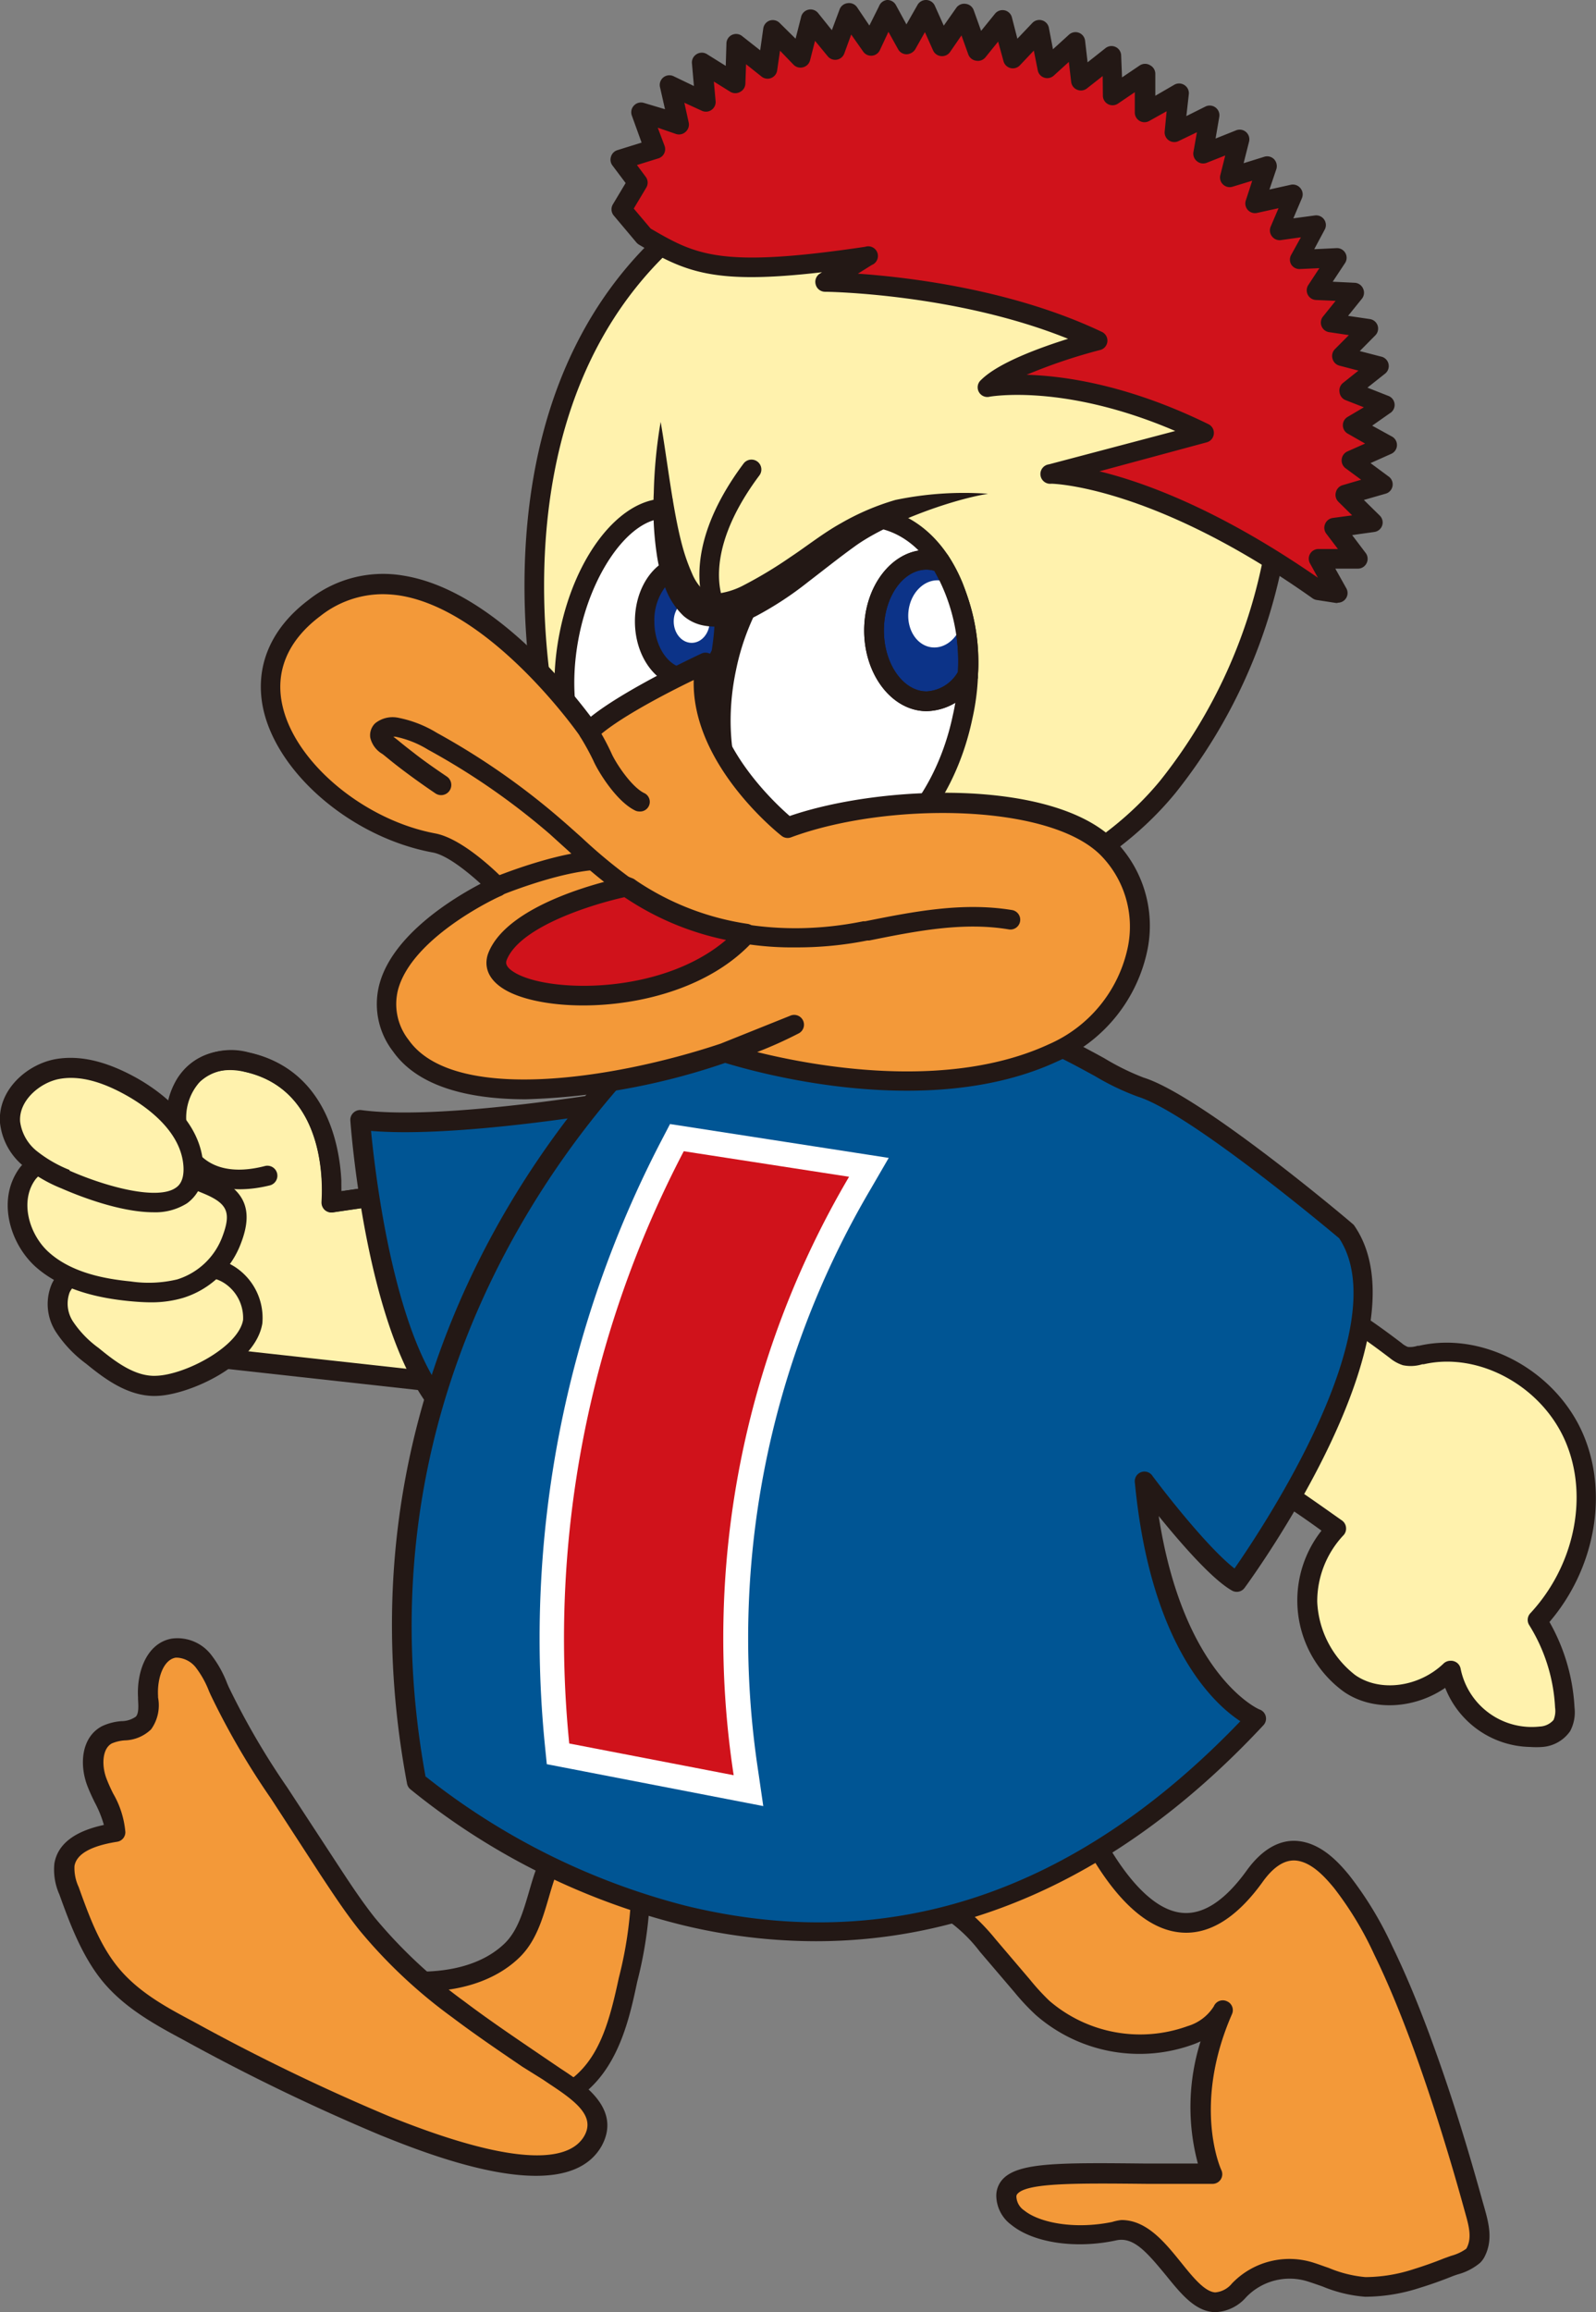 <svg xmlns="http://www.w3.org/2000/svg" viewBox="0 0 165 239" width="165" height="239"><rect x="0" y="0" width="165" height="239" fill="#808080" stroke="none"/><defs><style>.cls-1{fill:#f39939;}.cls-2{fill:#231815;}.cls-3{fill:#fff2ad;}.cls-4{fill:#005594;}.cls-5{fill:#fff;}.cls-6{fill:#0c3388;}.cls-7{fill:#d0121b;}</style></defs><g id="レイヤー_2" data-name="レイヤー 2"><g id="レイヤー_1-2" data-name="レイヤー 1"><path class="cls-1" d="M110.49,184.51s8.5,24.33,19.23,9.41c1-1.45,2.57-2.85,4.48-2.6s3.37,1.79,4.5,3.18a36.41,36.41,0,0,1,4.3,7.1c1.45,3,2.7,6.06,3.85,9.17s2.2,6.24,3.18,9.4c.81,2.58,1.56,5.17,2.28,7.77.42,1.55,1,3.22.29,4.76a1.6,1.6,0,0,1-.32.49,8.19,8.19,0,0,1-2.63,1.2c-1,.42-2.1.8-3.18,1.13a17.31,17.31,0,0,1-5.33.88c-2-.06-3.77-1-5.61-1.52a7.22,7.22,0,0,0-7.45,1.88c-5.07,5.07-7.35-7.37-12.92-6.17S104,230,104,227s7-2.29,21.27-2.29c0,0-3.28-6.87,1.09-16.92a5.86,5.86,0,0,1-3.29,2.59,15.37,15.37,0,0,1-15.32-2.81,21.86,21.86,0,0,1-2.13-2.28l-3.57-4.18a22,22,0,0,0-2.45-2.57,22.51,22.51,0,0,0-2.82-1.91c-1-.59-8.9-4.51-8.6-5.61.18-.63,3.44-1.14,4-1.31l12.54-3.57Z"/><path class="cls-2" d="M125.7,239h-.18c-2-.11-3.45-1.92-5-3.83-2-2.42-3.36-4-5.16-3.58-4.17.89-8.5.25-10.79-1.6a3.8,3.8,0,0,1-1.57-3,2.51,2.51,0,0,1,.74-1.81c1.68-1.67,6-1.63,14.73-1.54,1.64,0,3.43,0,5.37,0a22.55,22.55,0,0,1,.28-12.63c-.24.11-.47.21-.66.28a16.28,16.28,0,0,1-16.37-3,23.66,23.66,0,0,1-2.23-2.38l-3.56-4.17a15.3,15.3,0,0,0-5-4.27c-.18-.11-.59-.33-1.14-.62-7.16-3.82-8.26-4.88-7.91-6.14.26-.94,1.42-1.33,4.1-1.88l.61-.14,18.27-5.21a1,1,0,0,1,1.24.65C112.68,187.69,117,197,122,197.7c2.26.33,4.59-1.15,6.91-4.38,1.61-2.22,3.49-3.26,5.44-3,2.25.3,3.94,2.05,5.16,3.55a37,37,0,0,1,4.42,7.29c1.31,2.69,2.55,5.63,3.9,9.27,1.08,2.93,2.13,6,3.2,9.45.79,2.54,1.55,5.16,2.28,7.8l.13.45c.43,1.54.93,3.28.11,5a2.5,2.5,0,0,1-.54.78,6,6,0,0,1-2.31,1.19c-.23.08-.45.15-.64.23-1.1.44-2.2.83-3.28,1.16a18.38,18.38,0,0,1-5.66.92,14.33,14.33,0,0,1-4.41-1.07c-.49-.17-1-.35-1.47-.5a6.23,6.23,0,0,0-6.42,1.63A4.44,4.44,0,0,1,125.7,239Zm-9.76-9.52c2.63,0,4.5,2.33,6.18,4.41,1.19,1.48,2.42,3,3.51,3.07a2.49,2.49,0,0,0,1.73-.92,8.22,8.22,0,0,1,8.47-2.14c.51.16,1,.35,1.54.53a12.69,12.69,0,0,0,3.8.95,16.29,16.29,0,0,0,5-.83c1-.31,2.06-.68,3.1-1.1l.75-.27a4.87,4.87,0,0,0,1.55-.72.58.58,0,0,0,.11-.19c.5-1.05.15-2.28-.22-3.59l-.13-.47c-.72-2.62-1.49-5.22-2.27-7.73-1.06-3.4-2.09-6.45-3.16-9.35-1.33-3.57-2.54-6.46-3.82-9.08a35,35,0,0,0-4.17-6.9c-1-1.21-2.3-2.61-3.84-2.82-1.19-.15-2.37.58-3.52,2.18-2.8,3.9-5.79,5.66-8.87,5.2-6.24-.9-10.6-10.85-11.82-14L92.49,190.7c-.13,0-.4.1-.74.17s-1.34.28-2,.48a55.8,55.8,0,0,0,6.38,3.75c.59.31,1,.55,1.23.67a22,22,0,0,1,3,2,22.35,22.35,0,0,1,2.57,2.69l3.56,4.18a23.47,23.47,0,0,0,2,2.18,14.4,14.4,0,0,0,14.28,2.62,4.82,4.82,0,0,0,2.72-2.05h0a1,1,0,0,1,1.34-.53,1,1,0,0,1,.53,1.35c-4.12,9.45-1.14,16-1.11,16.07a1,1,0,0,1-.92,1.46c-2.51,0-4.78,0-6.84,0-7.08-.07-12.2-.12-13.27,1a.42.42,0,0,0-.14.36,1.81,1.81,0,0,0,.81,1.39c1.52,1.24,5.13,2,9.09,1.19A4.92,4.92,0,0,1,115.94,229.48Z"/><path class="cls-1" d="M52.91,201.6c-2.63,2.54-6.54,3.33-10.2,3.18-1.6-.06-3.5-.15-4.45,1.13s-.32,3.15.61,4.47A16.89,16.89,0,0,0,44,215a18,18,0,0,0,8,2.8,11.09,11.09,0,0,0,8-2.41c3-2.61,4.06-6.83,4.89-10.75A42.06,42.06,0,0,0,66.26,194a6.26,6.26,0,0,0-.65-2.87,4.49,4.49,0,0,0-4.63-2C55,190.2,56.69,198,52.91,201.6Z"/><path class="cls-2" d="M53,218.81q-.5,0-1,0a18.92,18.92,0,0,1-8.47-2.95A17.87,17.87,0,0,1,38,211c-1.14-1.61-1.89-3.94-.6-5.67s3.58-1.61,5.26-1.54c2.36.09,6.67-.16,9.51-2.9h0c1.34-1.3,1.91-3.26,2.52-5.34.9-3.11,1.93-6.64,6.08-7.34a5.5,5.5,0,0,1,5.69,2.49,7.35,7.35,0,0,1,.78,3.32,42.78,42.78,0,0,1-1.36,10.82c-.75,3.54-1.79,8.37-5.23,11.32A11.91,11.91,0,0,1,53,218.81Zm-11.37-13a3.11,3.11,0,0,0-2.51.75c-.64.85-.06,2.29.63,3.27a15.89,15.89,0,0,0,4.85,4.3,16.81,16.81,0,0,0,7.56,2.65,10.1,10.1,0,0,0,7.26-2.16c2.7-2.31,3.66-6,4.56-10.19a41.4,41.4,0,0,0,1.31-10.31,5.32,5.32,0,0,0-.52-2.4,3.47,3.47,0,0,0-3.57-1.49c-2.75.47-3.49,2.55-4.46,5.9-.66,2.25-1.33,4.57-3.07,6.24-2.51,2.42-6.39,3.65-10.95,3.47Z"/><path class="cls-1" d="M38,198.86c-1.43-1.78-2.68-3.7-3.93-5.61l-5.18-7.92a77.73,77.73,0,0,1-6.14-10.55A12.45,12.45,0,0,0,21,171.7a3.47,3.47,0,0,0-3.1-1.33c-2,.37-2.76,2.94-2.64,5a3.73,3.73,0,0,1-.47,2.73c-.88,1-2.56.6-3.75,1.21-1.65.84-1.7,3.22-1,5s1.83,3.34,1.87,5.19c-2.2.35-4.88,1.15-5.25,3.35a5.46,5.46,0,0,0,.48,2.68c1.15,3.18,2.34,6.44,4.57,9s5,4,7.87,5.54a210.8,210.8,0,0,0,20.25,9.79c4.27,1.72,18.25,7.33,21.45,1.53,1.84-3.33-2.37-5.59-4.61-7.13-3.12-2.14-6.28-4.22-9.3-6.5A51.5,51.5,0,0,1,38,198.86Z"/><path class="cls-2" d="M55.41,224.91c-5.64,0-12.88-2.92-16-4.17a211.45,211.45,0,0,1-20.35-9.83c-2.74-1.47-5.85-3.13-8.16-5.76s-3.65-6.23-4.76-9.32a6.29,6.29,0,0,1-.52-3.19c.33-2,2.05-3.34,5.12-4a11.62,11.62,0,0,0-.95-2.34c-.26-.53-.52-1.08-.74-1.65-.88-2.26-.64-5.12,1.52-6.23a5.69,5.69,0,0,1,2-.51,2.56,2.56,0,0,0,1.48-.47c.31-.35.26-1.1.22-1.82v-.17c-.15-2.59.87-5.6,3.48-6.07A4.41,4.41,0,0,1,21.79,171a11.54,11.54,0,0,1,1.69,3l.16.37a78.13,78.13,0,0,0,6.06,10.4l5.18,7.92c1.22,1.86,2.48,3.79,3.87,5.54h0A50.72,50.72,0,0,0,48,206.88c2.33,1.76,4.8,3.44,7.18,5.06l2.09,1.42.71.48c2.37,1.55,6.32,4.16,4.21,8C60.9,224.1,58.38,224.91,55.41,224.91Zm-37-53.56-.26,0c-1.31.24-1.91,2.22-1.81,3.95v.16a4.26,4.26,0,0,1-.72,3.3,4.08,4.08,0,0,1-2.74,1.14,4.2,4.2,0,0,0-1.31.31c-1,.52-1.09,2.28-.55,3.67.19.49.42,1,.67,1.5a9.54,9.54,0,0,1,1.27,4,1,1,0,0,1-.86,1c-2.72.43-4.2,1.28-4.4,2.51a4.61,4.61,0,0,0,.43,2.16c1.1,3.06,2.24,6.23,4.37,8.66s5,3.93,7.59,5.31a211.89,211.89,0,0,0,20.15,9.74c14.38,5.8,18.91,4.28,20.18,2,1.11-2-.86-3.53-3.55-5.3l-.74-.5L54,213.63c-2.41-1.64-4.9-3.33-7.27-5.12a52.36,52.36,0,0,1-9.58-9h0c-1.46-1.83-2.74-3.79-4-5.69L28,185.89a78.49,78.49,0,0,1-6.22-10.69l-.17-.38a9.86,9.86,0,0,0-1.37-2.46A2.66,2.66,0,0,0,18.36,171.35Z"/><path class="cls-3" d="M43.8,122.92l-9.55,1.39a16,16,0,0,0,0-2.22c-.17-3.65-1.48-10.7-8.76-12.31-5.48-1.21-8,3.45-7.09,7.34C-.14,119.21,16,139.63,16,139.63l34.19,3.79,2.26-9.82C52.7,133.55,43.5,123,43.8,122.92Z"/><path class="cls-2" d="M50.16,144.44h-.11l-34.2-3.78a1,1,0,0,1-.68-.38c-.37-.47-9-11.61-6.08-18.76,1.18-2.81,3.92-4.58,8.17-5.26a7.46,7.46,0,0,1,1.95-5.84,6.79,6.79,0,0,1,6.52-1.63c8.14,1.8,9.4,9.87,9.56,13.26,0,.4,0,.77,0,1.08l8.33-1.21a1,1,0,0,1,1.11.67c.43.63,2.64,3.27,4.28,5.22,4.54,5.41,4.58,5.47,4.35,6.12l-2.24,9.73A1,1,0,0,1,50.16,144.44Zm-33.65-5.77,32.86,3.63,2-8.52c-.6-.79-2.38-2.91-3.85-4.67-2.36-2.81-3.58-4.26-4.18-5.09l-8.9,1.3a1.06,1.06,0,0,1-.85-.27,1,1,0,0,1-.31-.84,16,16,0,0,0,0-2.07c-.18-3.63-1.45-9.93-8-11.36a4.74,4.74,0,0,0-4.63,1.06,5.51,5.51,0,0,0-1.24,5,1.08,1.08,0,0,1-.16.82,1,1,0,0,1-.72.43c-4.06.45-6.6,1.85-7.56,4.16C8.71,127.73,15.14,136.82,16.51,138.67ZM43.8,122.92h0Z"/><path class="cls-2" d="M34.26,125.33a1,1,0,0,1-.71-.28,1.06,1.06,0,0,1-.31-.84c0-.47,1-11.47-8-13.43-2.27-.5-4.1.12-5.17,1.74a5.73,5.73,0,0,0,.13,6.27c1.4,2,3.95,2.58,7.19,1.74a1,1,0,0,1,.51,2c-4.05,1-7.46.12-9.36-2.53a7.85,7.85,0,0,1-.17-8.59c1.54-2.34,4.21-3.29,7.31-2.61,8.69,1.92,9.57,11,9.58,14.34l8.34-1.21a1,1,0,0,1,.29,2l-9.54,1.39Z"/><path class="cls-4" d="M65.27,113.56s-19.09,3.39-28,2.19c0,0,2.58,36.42,16.1,32.24Z"/><path class="cls-2" d="M51.23,149.35A7.43,7.43,0,0,1,47,148c-8.83-6.06-10.7-31.1-10.78-32.17a1,1,0,0,1,.32-.81,1,1,0,0,1,.83-.27c8.69,1.16,27.53-2.15,27.72-2.18a1,1,0,0,1,1,.34,1,1,0,0,1,.19,1L54.3,148.33a1,1,0,0,1-.66.64A8.28,8.28,0,0,1,51.23,149.35ZM38.36,116.9c.49,5.09,2.8,24.61,9.8,29.4a5.26,5.26,0,0,0,4.39.85l11.19-32.3C59.08,115.61,46.11,117.55,38.36,116.9Z"/><path class="cls-3" d="M124.42,138.66a5.71,5.71,0,0,1,1.07-4,5.14,5.14,0,0,1,3.18-1.43c5.72-.78,11,2.9,15.6,6.39a3,3,0,0,0,1,.58,3.38,3.38,0,0,0,1.66-.14c6.47-1.49,13.53,2.75,16,8.93s.55,13.62-4,18.49a18.88,18.88,0,0,1,2.83,9,3.24,3.24,0,0,1-.31,1.85,2.94,2.94,0,0,1-2.15,1.16,8.52,8.52,0,0,1-9.33-6.79c-2.74,2.65-7.34,3.52-10.47,1.34a11.21,11.21,0,0,1-4.37-8.42,10.92,10.92,0,0,1,3-7.57s-4-2.87-4.81-3.33A8.83,8.83,0,0,1,131.2,153,20.31,20.31,0,0,1,124.42,138.66Z"/><path class="cls-2" d="M158.21,180.58a9.63,9.63,0,0,1-8.8-6.11c-3.21,2.2-7.54,2.44-10.48.4a11.66,11.66,0,0,1-2.31-16.65c-1.36-1-3.34-2.35-3.82-2.63a6.83,6.83,0,0,1-1.64-1.24c-.16-.16-.36-.36-.65-.62a21.25,21.25,0,0,1-7.11-15h0a6.66,6.66,0,0,1,1.34-4.74,6,6,0,0,1,3.79-1.76c6-.83,11.38,2.81,16.36,6.59a2.25,2.25,0,0,0,.66.41,2.45,2.45,0,0,0,1-.12l.15,0c6.76-1.56,14.45,2.72,17.14,9.55,2.41,6.1.94,13.64-3.65,19a20,20,0,0,1,2.59,8.85,4.17,4.17,0,0,1-.45,2.43,3.83,3.83,0,0,1-2.88,1.64A8.86,8.86,0,0,1,158.21,180.58ZM150,171.67a.86.86,0,0,1,.32.05,1,1,0,0,1,.69.8,7.5,7.5,0,0,0,8.16,5.95,2,2,0,0,0,1.44-.68,2.39,2.39,0,0,0,.16-1.27,17.79,17.79,0,0,0-2.67-8.53,1,1,0,0,1,.11-1.23c4.47-4.81,6-11.81,3.77-17.42-2.34-5.93-9-9.65-14.79-8.32l-.15,0a4,4,0,0,1-2,.1,4.06,4.06,0,0,1-1.36-.75c-4.65-3.53-9.61-6.9-14.86-6.2a4.07,4.07,0,0,0-2.55,1.1,4.61,4.61,0,0,0-.81,3.32h0a19.47,19.47,0,0,0,6.44,13.59c.32.28.53.5.71.67a4.63,4.63,0,0,0,1.24.94c.8.47,4.47,3.09,4.89,3.38a1,1,0,0,1,.42.77,1,1,0,0,1-.32.81,10,10,0,0,0-2.66,6.82,10.15,10.15,0,0,0,3.93,7.58c2.58,1.8,6.62,1.25,9.18-1.24A1.06,1.06,0,0,1,150,171.67Z"/><path class="cls-3" d="M16.27,143.28c-2.51.1-4.73-1.51-6.68-3.1a11.85,11.85,0,0,1-2.89-3,4.34,4.34,0,0,1-.37-4c.88-1.8,3.2-2.37,5.2-2.22s4,.8,6,.6c2.25-.23,4.24-1,6.32.33a5.25,5.25,0,0,1,2.34,4.8C25.56,140.22,19.44,143.15,16.27,143.28Z"/><path class="cls-2" d="M16,144.3c-2.78,0-5.11-1.71-7.09-3.33a12.87,12.87,0,0,1-3.13-3.29,5.31,5.31,0,0,1-.41-5c1.14-2.32,3.94-3,6.2-2.79.79.06,1.56.19,2.32.32a13,13,0,0,0,3.46.29c.48,0,.95-.13,1.4-.2,1.79-.29,3.64-.59,5.59.69a6.29,6.29,0,0,1,2.78,5.82c-.72,4.32-7.53,7.34-10.84,7.48Zm-5.11-12.38c-1.42,0-3.08.42-3.69,1.67a3.37,3.37,0,0,0,.34,3,10.75,10.75,0,0,0,2.66,2.75c1.75,1.44,3.81,3,6,2.87h0c3-.13,8.46-3,8.93-5.77a4.29,4.29,0,0,0-1.9-3.78c-1.29-.85-2.55-.65-4.14-.39-.5.08-1,.16-1.52.22a15.29,15.29,0,0,1-4-.31c-.73-.12-1.43-.24-2.13-.3Z"/><path class="cls-3" d="M18.62,133.23a13.52,13.52,0,0,1-5.19.24c-3.27-.32-6.68-1.09-9.11-3.31s-3.44-6.26-1.44-8.87a6.84,6.84,0,0,1,5-2.41,16.9,16.9,0,0,1,5.62.81,68.47,68.47,0,0,1,7.88,2.71c3,1.23,3.71,2.71,2.57,5.76A8.33,8.33,0,0,1,18.62,133.23Z"/><path class="cls-2" d="M15.67,134.62c-.81,0-1.61-.06-2.34-.13-2.79-.28-6.82-1-9.69-3.58-2.66-2.43-4-7-1.57-10.24a7.81,7.81,0,0,1,5.73-2.81,18.3,18.3,0,0,1,6,.85,69.89,69.89,0,0,1,8,2.75c3.5,1.45,4.44,3.56,3.13,7a9.34,9.34,0,0,1-6,5.7h0A11.59,11.59,0,0,1,15.67,134.62Zm-7.1-14.74c-.21,0-.42,0-.63,0a5.76,5.76,0,0,0-4.25,2C2,124.12,3,127.57,5,129.4c2.43,2.22,6,2.81,8.52,3.06a12.71,12.71,0,0,0,4.8-.21h0A7.3,7.3,0,0,0,23,127.8c.93-2.49.52-3.41-2-4.45a65.93,65.93,0,0,0-7.77-2.67A17.39,17.39,0,0,0,8.57,119.88Z"/><path class="cls-3" d="M6.76,121.9A13.91,13.91,0,0,1,3,119.71,5.78,5.78,0,0,1,1,116c-.2-2.71,2.28-5,5-5.51s5.37.56,7.72,1.9c3.13,1.78,6.13,4.59,6.31,8.19C20.33,127.15,9.88,123.28,6.76,121.9Z"/><path class="cls-2" d="M15.88,125.31c-3.57,0-7.93-1.77-9.53-2.47h0a15,15,0,0,1-4-2.37A6.7,6.7,0,0,1,0,116.06c-.25-3.41,2.82-6.08,5.8-6.59,2.52-.42,5.26.24,8.4,2,2.44,1.39,6.58,4.42,6.81,9a4.17,4.17,0,0,1-1.67,3.91A6.12,6.12,0,0,1,15.88,125.31ZM7.17,121c4,1.76,9.15,3.07,11,1.78.22-.15.87-.6.8-2.13-.18-3.64-3.71-6.17-5.79-7.36-2.71-1.54-5-2.12-7-1.77s-4.26,2.22-4.1,4.42a4.69,4.69,0,0,0,1.67,3,13.36,13.36,0,0,0,3.45,2Z"/><path class="cls-4" d="M71,103.91S33.56,133.46,43.1,184.22c0,0,44.43,38.8,86.77-6.57,0,0-9.54-3.78-11.53-24.48,0,0,6.36,8.56,9.54,10.35,0,0,18.69-25.48,11.33-36.23,0,0-15.5-13.13-21.27-14.92S101.25,99.23,71,103.91Z"/><path class="cls-2" d="M84.34,200.66a58.71,58.71,0,0,1-14-1.72,72.08,72.08,0,0,1-27.93-14,1,1,0,0,1-.33-.58c-9.55-50.77,27.92-81,28.3-81.29a1.05,1.05,0,0,1,.47-.21c24.45-3.78,36.73,2.92,43.32,6.53a25.51,25.51,0,0,0,4.06,2c5.89,1.83,21,14.58,21.62,15.13a.7.7,0,0,1,.18.2c7.68,11.21-10.57,36.34-11.35,37.4a1,1,0,0,1-1.32.29c-2.1-1.19-5.38-5-7.57-7.7,2.56,16.55,10.36,20,10.44,20a1,1,0,0,1,.37,1.64C114.46,195.66,98,200.66,84.34,200.66Zm-40.3-17A72.09,72.09,0,0,0,70.92,197c21,5.13,40.26-1.29,57.31-19.08-2.79-1.83-9.29-7.84-10.9-24.63a1,1,0,0,1,1.83-.71c1.57,2.11,5.85,7.53,8.47,9.55,3-4.32,16.79-25.06,10.82-34.13-1.38-1.16-15.55-13-20.81-14.64a26.28,26.28,0,0,1-4.43-2.12c-6.8-3.72-18.17-9.93-41.75-6.34C68.54,107.31,35.32,136.27,44,183.67Z"/><path class="cls-3" d="M57.11,77.14S46,36.14,77,19a37.24,37.24,0,0,1,48.27,10.39A36.41,36.41,0,0,1,131.77,57a54.48,54.48,0,0,1-11.05,24.4c-6.24,7.57-15.34,11.4-24.25,14.89C78.19,103.41,57.11,77.14,57.11,77.14Z"/><path class="cls-2" d="M89.87,98.49c-6.25,0-13.23-2.8-20.54-8.29a80.34,80.34,0,0,1-13-12.42,1.09,1.09,0,0,1-.19-.37c-.11-.42-11-42,20.37-59.28a38.28,38.28,0,0,1,49.58,10.68,37.49,37.49,0,0,1,6.69,28.32A55.5,55.5,0,0,1,121.5,82c-6.22,7.56-14.84,11.35-24.65,15.2A19.05,19.05,0,0,1,89.87,98.49ZM58.05,76.67c1.82,2.2,21.42,25.14,38.05,18.63,9.54-3.74,17.92-7.42,23.83-14.59A53.44,53.44,0,0,0,130.76,56.8,35.42,35.42,0,0,0,124.44,30,36.23,36.23,0,0,0,77.49,19.92C48.66,35.83,57.27,73.53,58.05,76.67Z"/><path class="cls-5" d="M72.94,63c-2.8-.57-3.93-5.75-4.38-10.44-4,.15-8.14,5.52-9.66,12.78-1.65,7.91.48,15,4.75,15.94s9.07-4.8,10.72-12.71A26.05,26.05,0,0,0,74.92,63,5.48,5.48,0,0,1,72.94,63Z"/><path class="cls-2" d="M64.55,82.4a6,6,0,0,1-1.11-.11c-4.89-1-7.32-8.56-5.53-17.15,1.6-7.7,6.07-13.42,10.61-13.59l1,0,.09,1c.55,5.7,1.85,9.18,3.57,9.53a4.35,4.35,0,0,0,1.61,0l1.17-.2,0,1.19a27.32,27.32,0,0,1-.57,5.79C73.71,76.73,69.1,82.4,64.55,82.4Zm3.11-28.65c-3.22.92-6.51,5.81-7.76,11.81-1.5,7.22.31,14,4,14.73s8-4.7,9.51-11.92a24.92,24.92,0,0,0,.52-4.24A5.57,5.57,0,0,1,72.73,64h0C70.06,63.46,68.4,60.1,67.66,53.75Z"/><path class="cls-6" d="M66.63,64.23c0,3.23,2,5.84,4.35,5.84a4.19,4.19,0,0,0,3.58-2.53A25.53,25.53,0,0,0,74.92,63a5.48,5.48,0,0,1-2,0c-1.55-.32-2.59-2-3.29-4.34C67.9,59.43,66.63,61.63,66.63,64.23Z"/><path class="cls-2" d="M71,71.09c-3,0-5.36-3.07-5.36-6.86,0-3,1.46-5.56,3.63-6.49l1-.45.33,1.09c.46,1.51,1.27,3.38,2.51,3.63a4.35,4.35,0,0,0,1.61,0l1.17-.2,0,1.19a26.6,26.6,0,0,1-.38,4.71l-.1.29A5.15,5.15,0,0,1,71,71.09ZM69.13,60.25a5.66,5.66,0,0,0-1.48,4c0,2.62,1.53,4.82,3.33,4.82a3.14,3.14,0,0,0,2.6-1.84,25.71,25.71,0,0,0,.31-3.08A5.57,5.57,0,0,1,72.73,64C71.22,63.7,70,62.44,69.13,60.25Z"/><path class="cls-5" d="M91.05,53.6h-.12c-5.1,2.5-9.49,6.59-13.33,8.49a26,26,0,0,0-2.5,7C73,79,76.81,88.14,83.55,89.55s13.88-5.49,16-15.42S97.79,55,91.05,53.6Z"/><path class="cls-2" d="M85.29,90.75a9.22,9.22,0,0,1-2-.2C76.07,89,71.92,79.28,74.1,68.82a27,27,0,0,1,2.61-7.22l.15-.29.29-.14a43.56,43.56,0,0,0,5.54-3.58,56.36,56.36,0,0,1,7.8-4.92l.3-.15.34.07a.22.22,0,0,1,.13,0c3.6.75,6.54,3.48,8.26,7.67a24.24,24.24,0,0,1,1,14.06C98.51,83.87,92,90.75,85.29,90.75Zm-6.94-27.9a24.65,24.65,0,0,0-2.25,6.38c-2,9.36,1.48,18,7.66,19.32s12.79-5.27,14.75-14.63a22.28,22.28,0,0,0-.87-12.86c-1.42-3.46-3.75-5.72-6.56-6.4a56.76,56.76,0,0,0-7.2,4.59A49,49,0,0,1,78.35,62.85Z"/><path class="cls-6" d="M90.36,65.17c0,4,2.44,7.32,5.44,7.32A5.08,5.08,0,0,0,100,69.77a20,20,0,0,0-2.79-11.64,4.15,4.15,0,0,0-1.45-.27C92.8,57.86,90.36,61.13,90.36,65.17Z"/><path class="cls-2" d="M95.8,73.51c-3.56,0-6.46-3.74-6.46-8.34s2.9-8.33,6.46-8.33a5.25,5.25,0,0,1,1.81.33l.31.12.18.28a20.87,20.87,0,0,1,3,12.24v.26l-.13.23A6,6,0,0,1,95.8,73.51Zm0-14.63c-2.43,0-4.42,2.82-4.42,6.29s2,6.3,4.42,6.3a4,4,0,0,0,3.23-2A19,19,0,0,0,96.59,59,3.13,3.13,0,0,0,95.8,58.88Z"/><path class="cls-1" d="M72.92,68.53s-9.2,4.28-12,7.12c0,0-15.5-22.59-28.37-12.79-11.19,8.36.24,22,12.33,24.29,2.71.51,6.6,4.52,6.6,4.52s-16.4,7.31-10,16.42,31.66,2.49,40.6-2.19l-7.14,2.93s19.77,6.57,33.93,0c9.38-4.36,11.63-15.23,5.66-21.2S91.11,82,81.42,85.55C81.42,85.55,71.26,77.55,72.92,68.53Z"/><path class="cls-2" d="M54.36,113.63c-6,0-11.19-1.34-13.73-4.95a8,8,0,0,1-1.39-7c1.4-5.09,7.66-8.87,10.45-10.33-1.38-1.26-3.53-3-5-3.24-8.22-1.53-15.88-8-17.44-14.67-1-4.37.65-8.43,4.68-11.45a12.38,12.38,0,0,1,9.77-2.49c9,1.44,17,11.44,19.38,14.59,3.54-2.84,11.08-6.37,11.43-6.53a1,1,0,0,1,1.05.12,1,1,0,0,1,.38,1c-1.34,7.28,5.86,14.07,7.7,15.67,9.43-3.25,27.19-3.91,33.61,2.53a12.54,12.54,0,0,1,3.39,11.24,16.13,16.13,0,0,1-9.34,11.6c-13.5,6.26-31.53,1-34.33.15A69.65,69.65,0,0,1,54.36,113.63ZM39.57,61.42a10.43,10.43,0,0,0-6.44,2.25c-3.39,2.54-4.75,5.77-3.91,9.35C30.58,78.89,37.68,84.78,45,86.15c2.94.55,6.72,4.37,7.14,4.81a1,1,0,0,1,.27.9,1,1,0,0,1-.59.74c-.09,0-9.14,4.14-10.66,9.67a6,6,0,0,0,1.09,5.23c4.63,6.57,21.14,4.09,32.25.38L81.68,105a1,1,0,0,1,.85,1.84,43.37,43.37,0,0,1-4.25,1.91c6,1.49,19.74,4,30.14-.8a14.1,14.1,0,0,0,8.19-10.1,10.52,10.52,0,0,0-2.82-9.45c-5.37-5.39-22.1-5.52-32-1.85a1,1,0,0,1-1-.16c-.41-.32-9.3-7.43-9.07-16.1C69,71.6,63.58,74.4,61.61,76.37a1,1,0,0,1-.81.29,1,1,0,0,1-.75-.43C60,76.1,50.93,63.1,41.35,61.56A12.07,12.07,0,0,0,39.57,61.42Z"/><path class="cls-1" d="M60.89,75.65a24.28,24.28,0,0,1,1.39,2.59c.45,1,2.19,3.78,3.83,4.62"/><path class="cls-2" d="M66.11,83.88a1,1,0,0,1-.47-.11c-2-1-3.88-4.17-4.29-5.13A26.43,26.43,0,0,0,60,76.18a1,1,0,0,1,1.74-1.06,25.51,25.51,0,0,1,1.46,2.71c.39.92,2,3.43,3.36,4.13a1,1,0,0,1-.47,1.92Z"/><path class="cls-1" d="M51.45,91.67s5.78-2.38,10-2.68"/><path class="cls-2" d="M51.45,92.69a1,1,0,0,1-.39-2c.25-.1,6-2.45,10.29-2.76a1,1,0,0,1,.15,2c-4,.28-9.61,2.58-9.66,2.6A.91.91,0,0,1,51.45,92.69Z"/><path class="cls-1" d="M104.49,95c-5-.84-10,.2-15,1.2-8.23,1.66-17.21.5-24.19-4.19a84.33,84.33,0,0,1-7.85-6.55A73,73,0,0,0,44.7,76.62,11.22,11.22,0,0,0,41,75.17c-.61-.09-1.77,0-1.66.93.07.52.76.9,1.13,1.21.55.46,1.11.91,1.68,1.34,1.13.87,2.29,1.69,3.47,2.49"/><path class="cls-2" d="M82.32,97.93a31.53,31.53,0,0,1-17.61-5.08A53.36,53.36,0,0,1,58.81,88l-2-1.81a72.32,72.32,0,0,0-12.56-8.7,10.43,10.43,0,0,0-3.37-1.34l-.22,0h0l.16.12.32.25c.54.45,1.09.88,1.65,1.31,1,.79,2.15,1.59,3.42,2.45A1,1,0,1,1,45,82c-1.3-.88-2.45-1.71-3.52-2.52-.58-.44-1.15-.9-1.71-1.36l-.23-.18a2.65,2.65,0,0,1-1.26-1.69,1.72,1.72,0,0,1,.5-1.48,2.87,2.87,0,0,1,2.32-.59,12.09,12.09,0,0,1,4.06,1.57,74.36,74.36,0,0,1,12.91,9c.7.6,1.38,1.22,2.07,1.83a53.81,53.81,0,0,0,5.68,4.65c6.37,4.28,14.91,5.74,23.42,4l.2,0c5-1,10.06-2,15.19-1.16a1,1,0,1,1-.34,2c-4.75-.8-9.68.19-14.44,1.15l-.2,0A37,37,0,0,1,82.32,97.93Z"/><path class="cls-7" d="M65.28,92c-.1-.06-.19-.14-.29-.21l-.31-.12S53.43,94,51.45,98.83s17.55,6.8,25.73-2.31h0A29.16,29.16,0,0,1,65.28,92Z"/><path class="cls-2" d="M60.29,103.93c-3.51,0-6.54-.65-8.23-1.71-2.22-1.39-1.83-3.1-1.55-3.77,2.12-5.21,12.76-7.53,14-7.78a1,1,0,0,1,.57,0l.31.12a1,1,0,0,1,.21.11l.28.2h0A27.9,27.9,0,0,0,77.31,95.5a.66.66,0,0,1,.2.06,1,1,0,0,1,.65.71,1,1,0,0,1-.22.93C73.57,102.06,66.25,103.93,60.29,103.93Zm4.27-11.19c-3.21.71-10.77,3-12.17,6.48-.07.19-.26.64.75,1.27,3.4,2.14,15.17,2.43,21.92-3.33a29.3,29.3,0,0,1-10.34-4.31h0A.91.91,0,0,1,64.56,92.74Z"/><ellipse class="cls-5" cx="71.51" cy="64.23" rx="1.86" ry="2.22"/><path class="cls-5" d="M93.93,63.12c-.24,1.9.83,3.6,2.38,3.79s3-1.18,3.23-3.07a20.13,20.13,0,0,0-.93-3.08A2.48,2.48,0,0,0,97.16,60C95.61,59.83,94.16,61.22,93.93,63.12Z"/><path class="cls-2" d="M68.3,43.61c.71,4.06,1.26,9.29,2.29,13a19.34,19.34,0,0,0,.94,2.63,5.24,5.24,0,0,0,1.25,1.84,1.1,1.1,0,0,0,.59.25,3.48,3.48,0,0,0,1,0,7.79,7.79,0,0,0,2.35-.75,44.37,44.37,0,0,0,5-3c1.69-1.12,3.42-2.5,5.25-3.51a25.46,25.46,0,0,1,5.6-2.39,34.77,34.77,0,0,1,9.58-.64c-4.08.67-10.62,3.12-13.81,5.46-1.61,1.16-3.17,2.41-4.79,3.65a35,35,0,0,1-5.32,3.5,10.31,10.31,0,0,1-3.43,1.08,6.82,6.82,0,0,1-2-.06,4.43,4.43,0,0,1-2.13-1,7.65,7.65,0,0,1-2-3.22,16.66,16.66,0,0,1-.78-3.21,32.5,32.5,0,0,1-.3-6.29A50.05,50.05,0,0,1,68.3,43.61Z"/><path class="cls-2" d="M74.11,64.12a1,1,0,0,1-.87-.49c-.15-.24-3.55-6.09,3.63-15.71a1,1,0,1,1,1.64,1.22c-6.3,8.43-3.64,13.24-3.52,13.44A1,1,0,0,1,74.63,64,1,1,0,0,1,74.11,64.12Z"/><path class="cls-2" d="M95.8,73.51c-3.56,0-6.46-3.74-6.46-8.34s2.9-8.33,6.46-8.33a5.25,5.25,0,0,1,1.81.33l.31.12.18.28a20.87,20.87,0,0,1,3,12.24v.26l-.13.23A6,6,0,0,1,95.8,73.51Zm0-14.63c-2.43,0-4.42,2.82-4.42,6.29s2,6.3,4.42,6.3a4,4,0,0,0,3.23-2A19,19,0,0,0,96.59,59,3.13,3.13,0,0,0,95.8,58.88Z"/><path class="cls-7" d="M89.63,26.52l-4.25,2.64s15.57.12,28.09,6.09c0,0-8.8,2.24-11.33,4.77,0,0,9-1.79,22.36,4.78L108.7,49s10.62,0,27.61,12l2,.3-2-3.55,4,0-2.45-3.22,4-.56-2.88-2.84L142.94,50l-3.25-2.41L143.38,46,139.83,44l3.44-2.12-3.77-1.48,3.16-2.53-3.92-1L141.6,34l-4-.59,2.55-3.16-4-.18,2.22-3.39-4,.19,1.91-3.57-4,.55,1.6-3.73-4,.88,1.29-3.84-3.87,1.19,1-3.93-3.77,1.49.68-4-3.64,1.77.38-4-3.5,2,.09-4.06-3.35,2.28-.2-4.05-3.18,2.5-.48-4-3,2.73-.77-4L104.67,6l-1.06-3.91-2.56,3.14L99.68,1.41l-2.3,3.34-1.66-3.7-2,3.51L91.73,1,90,4.69,87.75,1.33,86.37,5.15,83.8,2,82.8,6,79.92,3.09l-.58,4L76.17,4.57,76,8.63,72.6,6.49l.37,4L69.28,8.84l.89,3.95L66.3,11.62l1.43,3.8L64.2,16.51,66,18.88,64.3,21.65l2.33,2.78C71.87,27.47,74.61,28.75,89.63,26.52Z"/><path class="cls-2" d="M138.29,62.33h-.16l-2-.31a1,1,0,0,1-.43-.17C119.26,50.2,108.8,50,108.7,50a1,1,0,0,1-.26-2l13.06-3.45C110,39.61,102.42,41,102.34,41a1,1,0,0,1-.92-1.72c1.8-1.8,6.14-3.36,9-4.26-11.65-4.7-24.95-4.86-25.09-4.86a1,1,0,0,1-1-.75,1,1,0,0,1,.45-1.14l.2-.13c-11.15,1.3-14.09,0-18.92-2.85a1.18,1.18,0,0,1-.27-.23l-2.33-2.77a1,1,0,0,1-.09-1.18l1.31-2.19-1.36-1.81a1,1,0,0,1-.15-.93,1,1,0,0,1,.66-.66l2.5-.78-1-2.77a1,1,0,0,1,.21-1.06,1,1,0,0,1,1-.28l2.21.66-.51-2.25a1,1,0,0,1,1.42-1.15l2.08,1-.2-2.29a1,1,0,0,1,.48-1,1,1,0,0,1,1.07,0l1.94,1.21.07-2.29a1,1,0,0,1,1.66-.76L78.59,5.2l.32-2.26a1,1,0,0,1,.69-.82,1,1,0,0,1,1,.25L82.25,4l.56-2.2A1,1,0,0,1,83.58,1a1,1,0,0,1,1,.35L86,3.12,86.79,1a1,1,0,0,1,.83-.67,1,1,0,0,1,1,.44l1.26,1.87,1-2A1,1,0,0,1,91.7,0a1,1,0,0,1,.92.52l1.09,2L94.84.54A1,1,0,0,1,95.77,0a1,1,0,0,1,.88.6l.92,2.05L98.85.83a1,1,0,0,1,1-.43,1,1,0,0,1,.82.67l.76,2.12,1.42-1.75a1,1,0,0,1,1.77.38L105.18,4l1.54-1.62a1,1,0,0,1,1-.28,1,1,0,0,1,.72.79l.42,2.2,1.66-1.51a1,1,0,0,1,1-.2,1,1,0,0,1,.66.83l.26,2.23L114.26,5a1,1,0,0,1,1.65.76L116,8l1.85-1.25a1,1,0,0,1,1.06,0,1,1,0,0,1,.53.92l0,2.23,1.93-1.12a1,1,0,0,1,1.06,0,1,1,0,0,1,.47,1L122.65,12l2-1a1,1,0,0,1,1,.1,1,1,0,0,1,.4,1l-.38,2.22,2.08-.83a1,1,0,0,1,1.37,1.2l-.55,2.18,2.15-.67a1,1,0,0,1,1,.26,1.05,1.05,0,0,1,.24,1l-.72,2.13,2.2-.49a1,1,0,0,1,1,.35,1,1,0,0,1,.15,1.05l-.88,2.07,2.23-.3a1,1,0,0,1,1,1.49l-1.07,2,2.26-.11a1,1,0,0,1,.9,1.58l-1.25,1.89,2.26.11a1,1,0,0,1,.88.6,1,1,0,0,1-.13,1.06l-1.42,1.76,2.24.33a1,1,0,0,1,.82.69,1,1,0,0,1-.25,1l-1.6,1.62,2.2.57a1,1,0,0,1,.38,1.79l-1.79,1.42,2.13.84a1,1,0,0,1,.17,1.82L141.86,44l2,1.1a1,1,0,0,1-.07,1.83l-2.1.94,1.85,1.37a1,1,0,0,1-.32,1.8l-2.22.64,1.65,1.62a1,1,0,0,1,.25,1,1,1,0,0,1-.83.69l-2.28.32,1.39,1.84a1,1,0,0,1,.1,1.07,1,1,0,0,1-.92.56h-2.31l1.12,2a1,1,0,0,1-.89,1.52ZM113.66,48.72c4.69,1.14,12.49,4,22.59,11l-.81-1.47a1,1,0,0,1,0-1,1,1,0,0,1,.88-.5h2l-1.2-1.58a1,1,0,0,1-.13-1,1,1,0,0,1,.8-.63l2-.27-1.41-1.39a1,1,0,0,1-.27-1,1,1,0,0,1,.7-.73l1.91-.56-1.6-1.18a1,1,0,0,1-.41-.93,1,1,0,0,1,.6-.82l1.82-.81-1.75-1a1,1,0,0,1-.05-1.76L141,42.1l-1.87-.73a1,1,0,0,1-.64-.8,1,1,0,0,1,.37-1l1.58-1.26-1.95-.51a1,1,0,0,1-.73-.72,1,1,0,0,1,.26-1l1.43-1.44-2-.3a1,1,0,0,1-.65-1.65l1.28-1.59-2-.09a1,1,0,0,1-.8-1.58l1.12-1.71-2,.09a1,1,0,0,1-.91-.47,1,1,0,0,1,0-1l1-1.81-2,.28a1,1,0,0,1-1-.39,1,1,0,0,1-.12-1l.81-1.9L130,22a1,1,0,0,1-1.19-1.32l.65-2-2,.61a1,1,0,0,1-1.29-1.22l.5-2-1.92.76a1,1,0,0,1-1-.16,1,1,0,0,1-.36-1l.35-2-1.87.9a1,1,0,0,1-1.46-1l.2-2.07-1.79,1a1,1,0,0,1-1,0,1,1,0,0,1-.5-.9l0-2.07-1.71,1.16a1,1,0,0,1-1.59-.8L114,7.86l-1.63,1.28a1,1,0,0,1-1,.14,1,1,0,0,1-.63-.82l-.24-2.06-1.54,1.4a1,1,0,0,1-1.68-.57l-.4-2-1.42,1.5a1,1,0,0,1-1.72-.43l-.55-2-1.3,1.61a1,1,0,0,1-1,.36,1,1,0,0,1-.79-.66l-.7-1.95-1.17,1.7a1,1,0,0,1-.93.44,1,1,0,0,1-.84-.6l-.84-1.88-1,1.78a1.11,1.11,0,0,1-.89.51,1,1,0,0,1-.88-.52l-1-1.8-.87,1.86a1,1,0,0,1-1.77.14L88,3.57l-.7,1.92a1,1,0,0,1-1.74.31l-1.3-1.58-.51,2a1,1,0,0,1-.71.73,1,1,0,0,1-1-.26L80.64,5.24l-.29,2a1,1,0,0,1-1.65.65L77.13,6.64l-.07,2a1,1,0,0,1-.54.86,1,1,0,0,1-1,0L73.8,8.43l.18,2a1,1,0,0,1-.42.93,1,1,0,0,1-1,.09l-1.81-.83.44,2a1,1,0,0,1-.3,1,1,1,0,0,1-1,.23L68,13.2l.7,1.86A1,1,0,0,1,68,16.39l-2.15.67.9,1.21a1,1,0,0,1,.06,1.13l-1.29,2.16,1.75,2.07c4.72,2.75,7.24,4.1,22.18,1.88a1,1,0,0,1,.68,1.88l-1.44.9c5.3.37,16,1.64,25.19,6a1,1,0,0,1-.19,1.9,55.78,55.78,0,0,0-7.55,2.55c4,.12,10.55,1.07,18.78,5.1a1,1,0,0,1,.57,1,1,1,0,0,1-.76.89Z"/><path class="cls-5" d="M78.91,186.69l-22.38-4.33-.19-1.89A111.47,111.47,0,0,1,68.43,117.8l.84-1.61,22.61,3.5L90,122.93a91.42,91.42,0,0,0-11.61,60.18Zm-17.67-8.61,11.61,2.24a96.63,96.63,0,0,1,10.9-56.73l-11.63-1.8a106.32,106.32,0,0,0-10.88,56.29Z"/><path class="cls-7" d="M75.85,183.5l-17-3.28A108.7,108.7,0,0,1,70.69,119l17.09,2.64A93.93,93.93,0,0,0,75.85,183.5Z"/></g></g></svg>